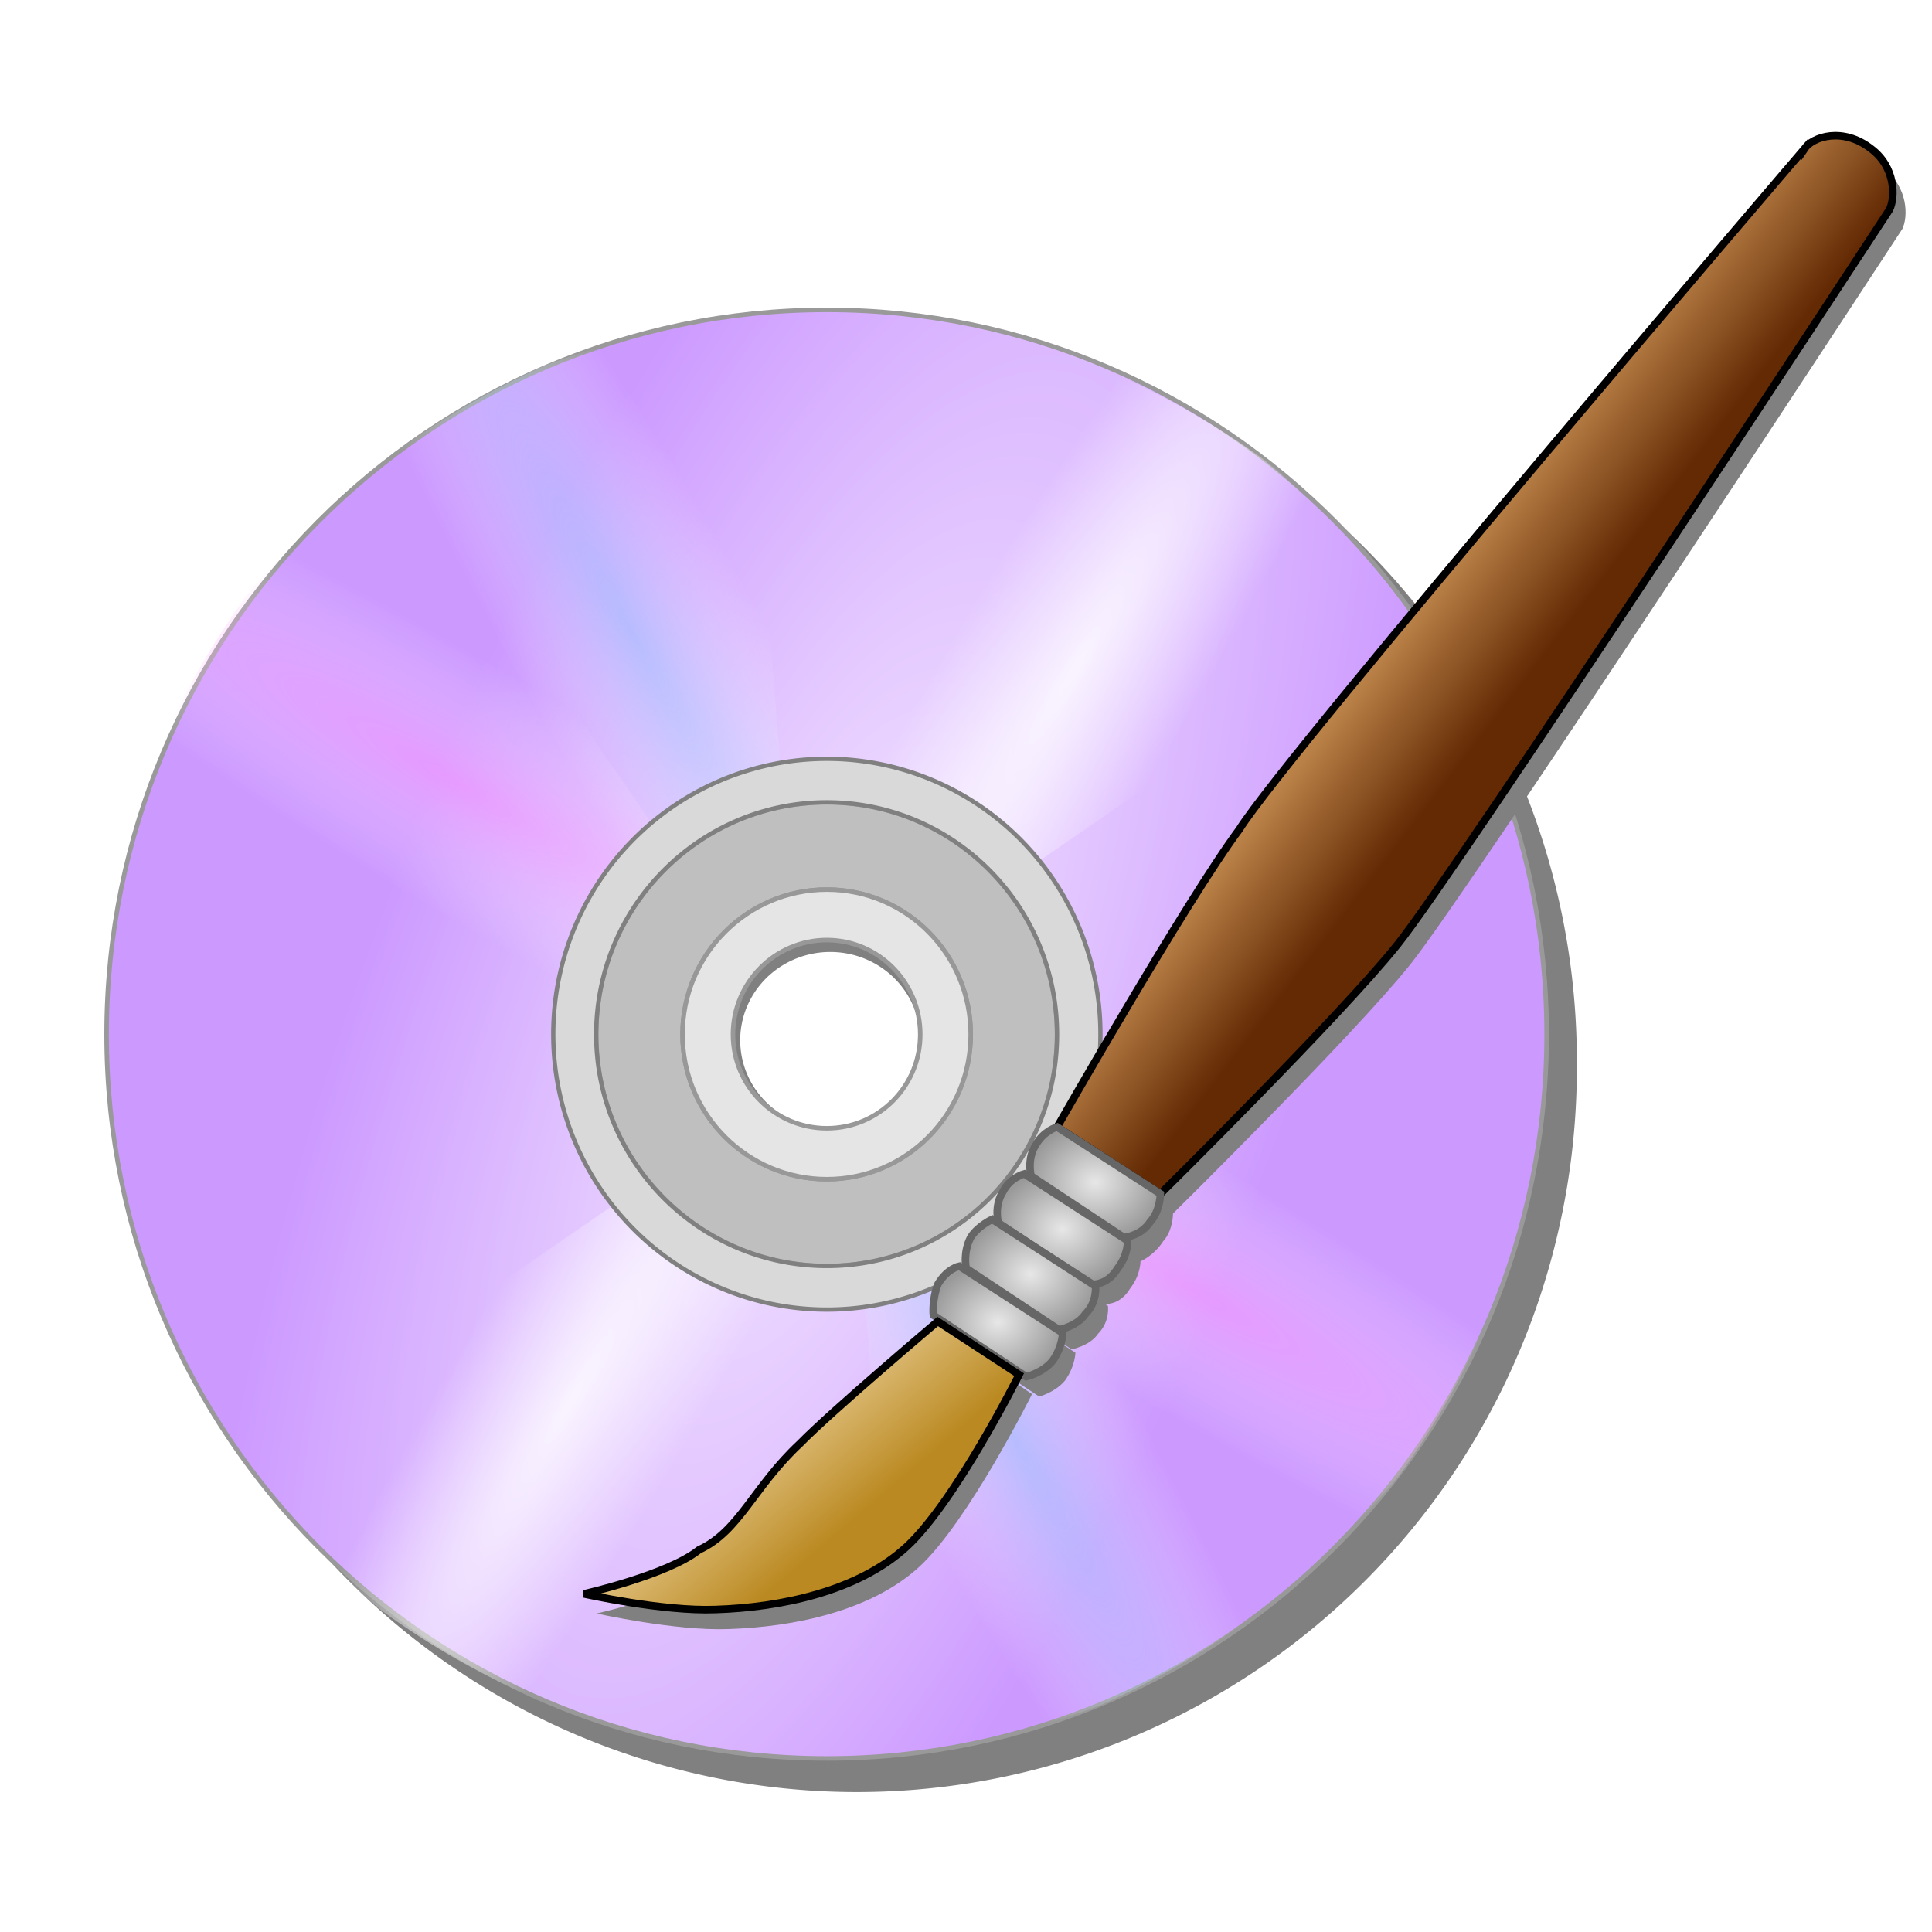 <?xml version="1.0" encoding="UTF-8" standalone="no"?>
<!-- Created with Inkscape (http://www.inkscape.org/) -->

<svg
   xmlns:dc="http://purl.org/dc/elements/1.1/"
   xmlns:cc="http://creativecommons.org/ns#"
   xmlns:rdf="http://www.w3.org/1999/02/22-rdf-syntax-ns#"
   xmlns:svg="http://www.w3.org/2000/svg"
   xmlns="http://www.w3.org/2000/svg"
   xmlns:xlink="http://www.w3.org/1999/xlink"
   xmlns:sodipodi="http://sodipodi.sourceforge.net/DTD/sodipodi-0.dtd"
   xmlns:inkscape="http://www.inkscape.org/namespaces/inkscape"
   version="1.1"
   width="128"
   height="128"
   id="svg2"
   inkscape:version="0.48.1 r9760"
   sodipodi:docname="dvdstyler.svg">
  <sodipodi:namedview
     pagecolor="#ffffff"
     bordercolor="#666666"
     borderopacity="1"
     objecttolerance="10"
     gridtolerance="10"
     guidetolerance="10"
     inkscape:pageopacity="0"
     inkscape:pageshadow="2"
     inkscape:window-width="1440"
     inkscape:window-height="843"
     id="namedview81"
     showgrid="false"
     inkscape:zoom="3.1972275"
     inkscape:cx="98.87867"
     inkscape:cy="40.181187"
     inkscape:window-x="-2"
     inkscape:window-y="0"
     inkscape:window-maximized="1"
     inkscape:current-layer="svg2" />
  <defs
     id="defs6">
    <linearGradient
       id="linearGradient3995">
      <stop
         id="stop3997"
         style="stop-color:#ffffff;stop-opacity:0.796;"
         offset="0" />
      <stop
         id="stop3999"
         style="stop-color:#ffffff;stop-opacity:0"
         offset="1" />
    </linearGradient>
    <linearGradient
       id="linearGradient3981">
      <stop
         offset="0"
         style="stop-color:#ff99ff;stop-opacity:0.503;"
         id="stop3983" />
      <stop
         offset="1"
         style="stop-color:#ffffff;stop-opacity:0"
         id="stop3985" />
    </linearGradient>
    <linearGradient
       id="linearGradient3975">
      <stop
         offset="0"
         style="stop-color:#ff99ff;stop-opacity:0.503;"
         id="stop3977" />
      <stop
         offset="1"
         style="stop-color:#ffffff;stop-opacity:0"
         id="stop3979" />
    </linearGradient>
    <linearGradient
       id="linearGradient4372">
      <stop
         id="stop4374"
         style="stop-color:#99ccff;stop-opacity:0.503"
         offset="0" />
      <stop
         id="stop4376"
         style="stop-color:#ffffff;stop-opacity:0"
         offset="1" />
    </linearGradient>
    <linearGradient
       id="linearGradient4038">
      <stop
         id="stop4040"
         style="stop-color:#ffffff;stop-opacity:0.49"
         offset="0" />
      <stop
         id="stop4042"
         style="stop-color:#808080;stop-opacity:0"
         offset="1" />
    </linearGradient>
    <linearGradient
       id="linearGradient4012">
      <stop
         id="stop4014"
         style="stop-color:#bc8349;stop-opacity:1"
         offset="0" />
      <stop
         id="stop4016"
         style="stop-color:#632a04;stop-opacity:1"
         offset="1" />
    </linearGradient>
    <linearGradient
       id="linearGradient3986">
      <stop
         id="stop3992"
         style="stop-color:#edd39f;stop-opacity:1"
         offset="0" />
      <stop
         id="stop3990"
         style="stop-color:#ba8921;stop-opacity:1;"
         offset="1" />
    </linearGradient>
    <linearGradient
       id="linearGradient3957">
      <stop
         id="stop3959"
         style="stop-color:#e7e7e7;stop-opacity:1"
         offset="0" />
      <stop
         id="stop3961"
         style="stop-color:#999999;stop-opacity:1;"
         offset="1" />
    </linearGradient>
    <linearGradient
       id="linearGradient3898">
      <stop
         id="stop3900"
         style="stop-color:#f2e5ff;stop-opacity:1"
         offset="0" />
      <stop
         id="stop3902"
         style="stop-color:#cc99ff;stop-opacity:1"
         offset="1" />
    </linearGradient>
    <linearGradient
       id="linearGradient3880">
      <stop
         id="stop3890"
         style="stop-color:#ff26ff;stop-opacity:1"
         offset="0" />
      <stop
         id="stop3894"
         style="stop-color:#ff92ff;stop-opacity:0.987"
         offset="0.5" />
      <stop
         id="stop3888"
         style="stop-color:#ffffff;stop-opacity:1"
         offset="1" />
    </linearGradient>
    <filter
       color-interpolation-filters="sRGB"
       id="filter3867">
      <feGaussianBlur
         id="feGaussianBlur3869"
         stdDeviation="0.957" />
    </filter>
    <radialGradient
       cx="54.766"
       cy="68.516"
       r="47.703"
       fx="54.766"
       fy="68.516"
       id="radialGradient3931"
       xlink:href="#linearGradient3898"
       gradientUnits="userSpaceOnUse"
       gradientTransform="matrix(1,0,0,1.006,0,-0.404)" />
    <radialGradient
       cx="66.114"
       cy="87.548"
       r="4.54"
       fx="66.114"
       fy="87.548"
       id="radialGradient3949"
       xlink:href="#linearGradient3957"
       gradientUnits="userSpaceOnUse"
       gradientTransform="matrix(1,0,0,0.862,0,12.123)" />
    <radialGradient
       cx="68.274"
       cy="84.444"
       r="4.562"
       fx="68.274"
       fy="84.444"
       id="radialGradient3951"
       xlink:href="#linearGradient3957"
       gradientUnits="userSpaceOnUse"
       gradientTransform="matrix(1,0,0,0.857,0,12.041)" />
    <radialGradient
       cx="72.56"
       cy="78.328"
       r="4.57"
       fx="72.56"
       fy="78.328"
       id="radialGradient3953"
       xlink:href="#linearGradient3957"
       gradientUnits="userSpaceOnUse"
       gradientTransform="matrix(1,0,0,0.856,0,11.287)" />
    <radialGradient
       cx="70.387"
       cy="81.434"
       r="4.571"
       fx="70.387"
       fy="81.434"
       id="radialGradient3955"
       xlink:href="#linearGradient3957"
       gradientUnits="userSpaceOnUse"
       gradientTransform="matrix(1,0,0,0.856,0,11.723)" />
    <radialGradient
       cx="54.766"
       cy="68.516"
       r="47.703"
       fx="54.766"
       fy="68.516"
       id="radialGradient3970"
       xlink:href="#linearGradient3898"
       gradientUnits="userSpaceOnUse"
       gradientTransform="matrix(1,0,0,1.006,0,-0.404)" />
    <linearGradient
       x1="51.316"
       y1="94.885"
       x2="61.328"
       y2="102.331"
       id="linearGradient3984"
       xlink:href="#linearGradient3986"
       gradientUnits="userSpaceOnUse" />
    <linearGradient
       x1="92.488"
       y1="39.871"
       x2="104.115"
       y2="50.527"
       id="linearGradient4010"
       xlink:href="#linearGradient4012"
       gradientUnits="userSpaceOnUse" />
    <filter
       color-interpolation-filters="sRGB"
       id="filter4024">
      <feGaussianBlur
         id="feGaussianBlur4026"
         stdDeviation="0.461" />
    </filter>
    <linearGradient
       x1="9.119"
       y1="110.212"
       x2="9.675"
       y2="73.179"
       id="linearGradient4046"
       xlink:href="#linearGradient4038"
       gradientUnits="userSpaceOnUse"
       gradientTransform="translate(-35.954,-27.611)" />
    <linearGradient
       x1="9.119"
       y1="110.212"
       x2="9.675"
       y2="73.179"
       id="linearGradient4050"
       xlink:href="#linearGradient4038"
       gradientUnits="userSpaceOnUse"
       gradientTransform="translate(34.765,-192.221)" />
    <linearGradient
       x1="9.119"
       y1="110.212"
       x2="9.843"
       y2="61.137"
       id="linearGradient4220"
       xlink:href="#linearGradient4038"
       gradientUnits="userSpaceOnUse"
       gradientTransform="translate(-35.954,-27.611)" />
    <linearGradient
       x1="9.119"
       y1="110.212"
       x2="9.843"
       y2="61.137"
       id="linearGradient4222"
       xlink:href="#linearGradient4038"
       gradientUnits="userSpaceOnUse"
       gradientTransform="translate(34.765,-192.221)" />
    <linearGradient
       x1="9.119"
       y1="110.212"
       x2="9.843"
       y2="61.137"
       id="linearGradient4220-8"
       xlink:href="#linearGradient4038-6"
       gradientUnits="userSpaceOnUse"
       gradientTransform="translate(-35.954,-27.611)" />
    <linearGradient
       id="linearGradient4038-6">
      <stop
         id="stop4040-9"
         style="stop-color:#ffffff;stop-opacity:0.49"
         offset="0" />
      <stop
         id="stop4042-3"
         style="stop-color:#808080;stop-opacity:0"
         offset="1" />
    </linearGradient>
    <linearGradient
       x1="9.119"
       y1="110.212"
       x2="9.843"
       y2="61.137"
       id="linearGradient4222-3"
       xlink:href="#linearGradient4038-6"
       gradientUnits="userSpaceOnUse"
       gradientTransform="translate(34.765,-192.221)" />
    <linearGradient
       id="linearGradient4251">
      <stop
         id="stop4253"
         style="stop-color:#ffffff;stop-opacity:0.49"
         offset="0" />
      <stop
         id="stop4255"
         style="stop-color:#808080;stop-opacity:0"
         offset="1" />
    </linearGradient>
    <linearGradient
       x1="9.119"
       y1="110.212"
       x2="9.843"
       y2="61.137"
       id="linearGradient4260"
       xlink:href="#linearGradient4038-6"
       gradientUnits="userSpaceOnUse"
       gradientTransform="translate(34.765,-192.221)" />
    <linearGradient
       x1="9.119"
       y1="110.212"
       x2="9.843"
       y2="61.137"
       id="linearGradient4303"
       xlink:href="#linearGradient4038-6"
       gradientUnits="userSpaceOnUse"
       gradientTransform="translate(-35.954,-27.611)" />
    <linearGradient
       x1="9.119"
       y1="110.212"
       x2="9.843"
       y2="61.137"
       id="linearGradient4305"
       xlink:href="#linearGradient4038-6"
       gradientUnits="userSpaceOnUse"
       gradientTransform="translate(34.765,-192.221)" />
    <radialGradient
       cx="54.766"
       cy="68.516"
       r="47.703"
       fx="54.766"
       fy="68.516"
       id="radialGradient4317"
       xlink:href="#linearGradient3898"
       gradientUnits="userSpaceOnUse"
       gradientTransform="matrix(1,0,0,1.006,0,-0.404)" />
    <radialGradient
       cx="54.766"
       cy="68.516"
       r="47.703"
       fx="54.766"
       fy="68.516"
       id="radialGradient4360"
       xlink:href="#linearGradient3898"
       gradientUnits="userSpaceOnUse"
       gradientTransform="matrix(0.599,0.235,-0.64,1.633,65.792,-56.223)" />
    <radialGradient
       cx="41.795"
       cy="41.223"
       r="11.029"
       fx="41.795"
       fy="41.223"
       id="radialGradient4378"
       xlink:href="#linearGradient4372"
       gradientUnits="userSpaceOnUse"
       gradientTransform="matrix(-2.086,-3.727,0.636,-0.356,102.786,212.289)" />
    <radialGradient
       cx="41.795"
       cy="41.223"
       r="11.029"
       fx="41.795"
       fy="41.223"
       id="radialGradient4378-9"
       xlink:href="#linearGradient4372-7"
       gradientUnits="userSpaceOnUse"
       gradientTransform="matrix(-2.086,-3.727,0.636,-0.356,102.786,212.289)" />
    <linearGradient
       id="linearGradient4372-7">
      <stop
         id="stop4374-8"
         style="stop-color:#99ccff;stop-opacity:0.503"
         offset="0" />
      <stop
         id="stop4376-8"
         style="stop-color:#ffffff;stop-opacity:0"
         offset="1" />
    </linearGradient>
    <radialGradient
       cx="41.795"
       cy="41.223"
       r="11.029"
       fx="41.795"
       fy="41.223"
       id="radialGradient4395"
       xlink:href="#linearGradient4372-7"
       gradientUnits="userSpaceOnUse"
       gradientTransform="matrix(2.086,3.727,-0.636,0.356,6.262,-75.105)" />
    <radialGradient
       inkscape:collect="always"
       xlink:href="#linearGradient3898"
       id="radialGradient3830"
       gradientUnits="userSpaceOnUse"
       gradientTransform="matrix(0.599,0.235,-0.64,1.633,65.792,-56.223)"
       cx="54.766"
       cy="68.516"
       fx="54.766"
       fy="68.516"
       r="47.703" />
    <radialGradient
       inkscape:collect="always"
       xlink:href="#linearGradient3981"
       id="radialGradient3971"
       gradientUnits="userSpaceOnUse"
       gradientTransform="matrix(-3.67,-2.184,0.373,-0.626,168.169,168.906)"
       cx="41.795"
       cy="41.223"
       fx="41.795"
       fy="41.223"
       r="11.029" />
    <radialGradient
       inkscape:collect="always"
       xlink:href="#linearGradient3975"
       id="radialGradient3973"
       gradientUnits="userSpaceOnUse"
       gradientTransform="matrix(3.67,2.184,-0.373,0.626,-59.12,-31.722)"
       cx="41.795"
       cy="41.223"
       fx="41.795"
       fy="41.223"
       r="11.029" />
    <radialGradient
       inkscape:collect="always"
       xlink:href="#linearGradient3995"
       id="radialGradient3991"
       gradientUnits="userSpaceOnUse"
       gradientTransform="matrix(-2.184,3.67,-0.626,-0.373,154.838,-45.053)"
       cx="41.795"
       cy="41.223"
       fx="41.795"
       fy="41.223"
       r="11.029" />
    <radialGradient
       inkscape:collect="always"
       xlink:href="#linearGradient3995"
       id="radialGradient3993"
       gradientUnits="userSpaceOnUse"
       gradientTransform="matrix(2.184,-3.67,0.626,0.373,-45.79,182.236)"
       cx="41.795"
       cy="41.223"
       fx="41.795"
       fy="41.223"
       r="11.029" />
    <linearGradient
       inkscape:collect="always"
       xlink:href="#linearGradient3986"
       id="linearGradient4013"
       gradientUnits="userSpaceOnUse"
       x1="50.378"
       y1="92.07"
       x2="57.262"
       y2="100.142" />
    <radialGradient
       inkscape:collect="always"
       xlink:href="#linearGradient3957"
       id="radialGradient4016"
       gradientUnits="userSpaceOnUse"
       gradientTransform="matrix(1,0,0,0.862,0,12.123)"
       cx="66.114"
       cy="87.548"
       fx="66.114"
       fy="87.548"
       r="4.54" />
    <radialGradient
       inkscape:collect="always"
       xlink:href="#linearGradient3957"
       id="radialGradient4019"
       gradientUnits="userSpaceOnUse"
       gradientTransform="matrix(1,0,0,0.857,0,12.041)"
       cx="68.274"
       cy="84.444"
       fx="68.274"
       fy="84.444"
       r="4.562" />
    <radialGradient
       inkscape:collect="always"
       xlink:href="#linearGradient3957"
       id="radialGradient4022"
       gradientUnits="userSpaceOnUse"
       gradientTransform="matrix(1,0,0,0.856,0,11.723)"
       cx="70.387"
       cy="81.434"
       fx="70.387"
       fy="81.434"
       r="4.571" />
    <radialGradient
       inkscape:collect="always"
       xlink:href="#linearGradient3957"
       id="radialGradient4025"
       gradientUnits="userSpaceOnUse"
       gradientTransform="matrix(1,0,0,0.856,0,11.287)"
       cx="72.56"
       cy="78.328"
       fx="72.56"
       fy="78.328"
       r="4.57" />
    <linearGradient
       inkscape:collect="always"
       xlink:href="#linearGradient4012"
       id="linearGradient4028"
       gradientUnits="userSpaceOnUse"
       x1="92.801"
       y1="41.435"
       x2="99.736"
       y2="46.773" />
  </defs>
  <g
     id="g4001">
    <path
       d="m 104.47,70.526 a 47.698,47.983 0 1 1 -95.395,0 47.698,47.983 0 1 1 95.395,0 z"
       id="path3832"
       style="fill:#808080;fill-opacity:1;stroke:none;filter:url(#filter3867)"
       inkscape:connector-curvature="0" />
    <path
       d="m 54.781,20.531 c -26.343,0 -47.719,21.5 -47.719,48 0,26.5 21.376,47.969 47.719,47.969 26.343,0 47.688,-21.469 47.688,-47.969 0,-26.5 -21.345,-48 -47.688,-48 z m 0,32.625 c 8.43,0 15.25,6.895 15.25,15.375 0,8.48 -6.82,15.344 -15.25,15.344 C 46.352,83.875 39.5,77.011 39.5,68.531 c 0,-8.48 6.852,-15.375 15.281,-15.375 z"
       id="path3036"
       style="fill:url(#radialGradient3830);fill-opacity:1;stroke:#999999;stroke-width:0.3;stroke-miterlimit:4;stroke-opacity:1;stroke-dasharray:none"
       inkscape:connector-curvature="0" />
    <path
       style="fill:url(#radialGradient4378);fill-opacity:1;stroke:none"
       id="path4362"
       d="m 24.46,31.435 18.079,27.651 c 0,0 1.702,-2.127 3.829,-3.829 2.552,-1.276 5.53,-2.127 5.53,-2.127 L 49.346,20.8 c 0,0 -6.381,0.851 -13.187,3.403 -7.657,3.403 -11.698,7.232 -11.698,7.232 z" />
    <path
       style="fill:url(#radialGradient4395);fill-opacity:1;stroke:none"
       id="path4362-4"
       d="M 84.588,105.748 66.509,78.098 c 0,0 -1.702,2.127 -3.829,3.829 -2.552,1.276 -5.53,2.127 -5.53,2.127 l 2.552,32.33 c 0,0 6.381,-0.851 13.187,-3.403 7.657,-3.403 11.698,-7.232 11.698,-7.232 z" />
    <path
       inkscape:connector-curvature="0"
       d="M 9.91,51.445 39.392,66.352 c 0,0 0.41,-2.693 1.401,-5.23 1.572,-2.381 3.726,-4.607 3.726,-4.607 L 26.144,29.792 c 0,0 -5.101,3.927 -9.719,9.541 -4.93,6.776 -6.515,12.112 -6.515,12.112 z"
       id="path3966"
       style="fill:url(#radialGradient3971);fill-opacity:1.0;stroke:none" />
    <path
       inkscape:connector-curvature="0"
       d="M 99.139,85.738 69.656,70.832 c 0,0 -0.41,2.693 -1.401,5.23 -1.572,2.381 -3.726,4.607 -3.726,4.607 l 18.375,26.722 c 0,0 5.101,-3.927 9.719,-9.541 4.93,-6.776 6.515,-12.112 6.515,-12.112 z"
       id="path3968"
       style="fill:url(#radialGradient3973);fill-opacity:1.0;stroke:none" />
    <path
       style="fill:url(#radialGradient3991);fill-opacity:1.0;stroke:none"
       id="path3987"
       d="M 37.378,113.206 52.284,83.724 c 0,0 -2.693,-0.41 -5.23,-1.401 -2.381,-1.572 -4.607,-3.726 -4.607,-3.726 L 15.725,96.972 c 0,0 3.927,5.101 9.541,9.719 6.776,4.93 12.112,6.515 12.112,6.515 z"
       inkscape:connector-curvature="0" />
    <path
       style="fill:url(#radialGradient3993);fill-opacity:1.0;stroke:none"
       id="path3989"
       d="M 71.671,23.977 56.764,53.46 c 0,0 2.693,0.41 5.23,1.401 2.381,1.572 4.607,3.726 4.607,3.726 L 93.324,40.211 c 0,0 -3.927,-5.101 -9.541,-9.719 -6.776,-4.93 -12.112,-6.515 -12.112,-6.515 z"
       inkscape:connector-curvature="0" />
  </g>
  <path
     inkscape:connector-curvature="0"
     style="fill:#ffffff;fill-opacity:1;stroke:none"
     id="path3826"
     d="m 60.973,68.917 a 5.966,5.847 0 1 1 -11.932,0 5.966,5.847 0 1 1 11.932,0 z" />
  <path
     inkscape:connector-curvature="0"
     style="fill:#bfbfbf;fill-opacity:1;stroke:#999999;stroke-width:0.3;stroke-miterlimit:4;stroke-opacity:1;stroke-dasharray:none"
     id="path3906"
     d="m 54.781,53.156 c -8.43,0 -15.281,6.895 -15.281,15.375 0,8.48 6.852,15.344 15.281,15.344 8.43,0 15.25,-6.864 15.25,-15.344 0,-8.48 -6.82,-15.375 -15.25,-15.375 z m 0,5.781 c 5.269,0 9.531,4.294 9.531,9.594 0,5.3 -4.263,9.594 -9.531,9.594 -5.269,0 -9.562,-4.294 -9.562,-9.594 0,-5.3 4.294,-9.594 9.562,-9.594 z" />
  <path
     style="fill:#d9d9d9;fill-opacity:1;stroke:#808080;stroke-width:0.285;stroke-miterlimit:4;stroke-opacity:1;stroke-dasharray:none"
     d="m 55.312,50.281 a 18.125,18.233 0 0 0 -18.656,18.25 18.125,18.233 0 0 0 36.25,0 18.125,18.233 0 0 0 -17.594,-18.25 z m -0.531,2.875 c 8.43,0 15.25,6.895 15.25,15.375 0,8.48 -6.82,15.344 -15.25,15.344 C 46.352,83.875 39.5,77.011 39.5,68.531 c 0,-8.48 6.852,-15.375 15.281,-15.375 z"
     id="path3961"
     inkscape:connector-curvature="0" />
  <path
     inkscape:connector-curvature="0"
     style="fill:#e5e5e5;fill-opacity:1;stroke:#989898;stroke-width:0.3;stroke-miterlimit:4;stroke-opacity:1;stroke-dasharray:none"
     id="path3824"
     d="m 54.781,58.938 c -5.269,0 -9.562,4.294 -9.562,9.594 0,5.3 4.294,9.594 9.562,9.594 5.269,0 9.531,-4.294 9.531,-9.594 0,-5.3 -4.263,-9.594 -9.531,-9.594 z m 0,3.344 c 3.425,0 6.188,2.805 6.188,6.25 0,3.445 -2.763,6.219 -6.188,6.219 -3.425,0 -6.219,-2.774 -6.219,-6.219 0,-3.445 2.794,-6.25 6.219,-6.25 z" />
  <path
     d="m 54.781,20.531 c -26.343,0 -47.719,21.5 -47.719,48 0,26.5 21.376,47.969 47.719,47.969 26.343,0 47.688,-21.469 47.688,-47.969 0,-26.5 -21.345,-48 -47.688,-48 z m 0,32.625 c 8.43,0 15.25,6.895 15.25,15.375 0,8.48 -6.82,15.344 -15.25,15.344 C 46.352,83.875 39.5,77.011 39.5,68.531 c 0,-8.48 6.852,-15.375 15.281,-15.375 z"
     id="path4309"
     style="fill:none;stroke:none" />
  <path
     d="m 122.092,10.305 c -0.805,0.084 -1.419,0.472 -1.688,0.875 0,0 -34.347,40.091 -37.438,45.062 -3.494,4.703 -12.094,19.719 -12.094,19.719 0,0 -0.869,0.247 -1.406,1.188 -0.605,0.941 -0.704,1.932 -0.704,1.932 l 6.808,4.485 c 0,0 0.885,-0.383 1.489,-1.323 0.672,-0.739 0.656,-1.844 0.656,-1.844 0,0 11.956,-11.797 15.719,-16.5 3.897,-4.837 32.594,-48.719 32.594,-48.719 0.403,-0.806 0.394,-2.791 -1.219,-4 -0.941,-0.739 -1.914,-0.959 -2.719,-0.875 z m -53.375,68.781 c 0,0 -0.967,0.216 -1.438,1.156 -0.605,0.941 -0.312,2.094 -0.312,2.094 l -0.375,-0.25 c 0,0 -0.967,0.448 -1.438,1.188 -0.537,1.008 -0.312,2.062 -0.312,2.062 l 6.156,4.062 c 0,0 1.213,-0.225 1.75,-1.031 0.806,-0.806 0.656,-1.844 0.656,-1.844 l -0.188,-0.125 c 0.214,0.004 1.068,-0.032 1.656,-1.031 0.739,-0.941 0.688,-1.875 0.688,-1.875 z m -4.312,6.094 c 0,0 -0.784,0.15 -1.406,1.188 -0.415,1.037 -0.312,2.062 -0.312,2.062 l 6.156,4.094 c 0,0 1.047,-0.256 1.719,-1.062 0.672,-0.941 0.688,-1.844 0.688,-1.844 z m -1.307,3.557 c 0,0 -7.208,6.123 -9.255,8.224 -3.088,2.881 -3.991,5.787 -6.688,7.031 -2.074,1.659 -7.625,2.906 -7.625,2.906 0,0 5.225,1.166 8.719,1.031 4.3,-0.134 9.431,-1.169 12.656,-4.125 3.225,-2.956 7.469,-11.437 7.469,-11.437 z"
     id="path3846"
     style="fill:#808080;fill-opacity:1;stroke:none;filter:url(#filter4024)" />
  <path
     inkscape:connector-curvature="0"
     style="fill:url(#linearGradient4028);fill-opacity:1;stroke:#000000;stroke-width:0.5;stroke-linecap:butt;stroke-linejoin:miter;stroke-miterlimit:4;stroke-opacity:1;stroke-dasharray:none"
     id="path2987"
     d="m 119.547,9.862 c 0,0 -34.343,40.11 -37.434,45.082 -3.494,4.703 -12.075,19.723 -12.075,19.723 l 6.843,4.428 c 0,0 11.936,-11.8 15.698,-16.503 3.897,-4.837 32.604,-48.704 32.604,-48.704 0.403,-0.806 0.405,-2.816 -1.208,-4.025 -1.881,-1.478 -3.89,-0.806 -4.428,0 z" />
  <path
     inkscape:connector-curvature="0"
     style="fill:url(#radialGradient4025);fill-opacity:1;stroke:#666666;stroke-width:0.5;stroke-linecap:butt;stroke-linejoin:miter;stroke-miterlimit:4;stroke-opacity:1;stroke-dasharray:none"
     id="path2989"
     d="m 76.88,79.094 c 0,0 -0.004,1.118 -0.675,1.857 -0.605,0.941 -1.74,1.038 -1.74,1.038 l -6.154,-4.077 c 0,0 -0.294,-1.124 0.311,-2.064 0.537,-0.941 1.415,-1.182 1.415,-1.182 z" />
  <path
     inkscape:connector-curvature="0"
     style="fill:url(#radialGradient4022);fill-opacity:1;stroke:#666666;stroke-width:0.5;stroke-linecap:butt;stroke-linejoin:miter;stroke-miterlimit:4;stroke-opacity:1;stroke-dasharray:none"
     id="path2989-0"
     d="m 74.706,82.198 c 0,0 0.064,0.916 -0.675,1.857 -0.672,1.142 -1.74,1.038 -1.74,1.038 l -6.154,-4.077 c 0,0 -0.294,-1.124 0.311,-2.064 0.47,-0.941 1.415,-1.182 1.415,-1.182 z" />
  <path
     inkscape:connector-curvature="0"
     style="fill:url(#radialGradient4019);fill-opacity:1;stroke:#666666;stroke-width:0.5;stroke-linecap:butt;stroke-linejoin:miter;stroke-miterlimit:4;stroke-opacity:1;stroke-dasharray:none"
     id="path2989-5"
     d="m 72.578,85.21 c 0,0 0.131,1.051 -0.675,1.857 -0.537,0.806 -1.74,1.038 -1.74,1.038 l -6.154,-4.077 c 0,0 -0.226,-1.057 0.311,-2.064 0.47,-0.739 1.415,-1.182 1.415,-1.182 z" />
  <path
     inkscape:connector-curvature="0"
     style="fill:url(#radialGradient4016);fill-opacity:1;stroke:#666666;stroke-width:0.5;stroke-linecap:butt;stroke-linejoin:miter;stroke-miterlimit:4;stroke-opacity:1;stroke-dasharray:none"
     id="path2989-0-8"
     d="m 70.405,88.314 c 0,0 -0.004,0.916 -0.675,1.857 -0.672,0.806 -1.74,1.038 -1.74,1.038 l -6.154,-4.077 c 0,0 -0.104,-1.027 0.311,-2.064 0.622,-1.037 1.415,-1.182 1.415,-1.182 z" />
  <path
     inkscape:connector-curvature="0"
     style="fill:url(#linearGradient4013);fill-opacity:1;stroke:#000000;stroke-width:0.5;stroke-linecap:butt;stroke-linejoin:miter;stroke-miterlimit:4;stroke-opacity:1;stroke-dasharray:none"
     id="path3030"
     d="m 62.125,87.551 c 0,0 -7.079,5.989 -9.127,8.09 -3.088,2.881 -3.991,5.796 -6.687,7.041 -2.074,1.659 -7.625,2.916 -7.625,2.916 0,0 5.218,1.172 8.712,1.037 4.3,-0.134 9.428,-1.192 12.653,-4.149 3.225,-2.956 7.467,-11.409 7.467,-11.409 z" />
</svg>
